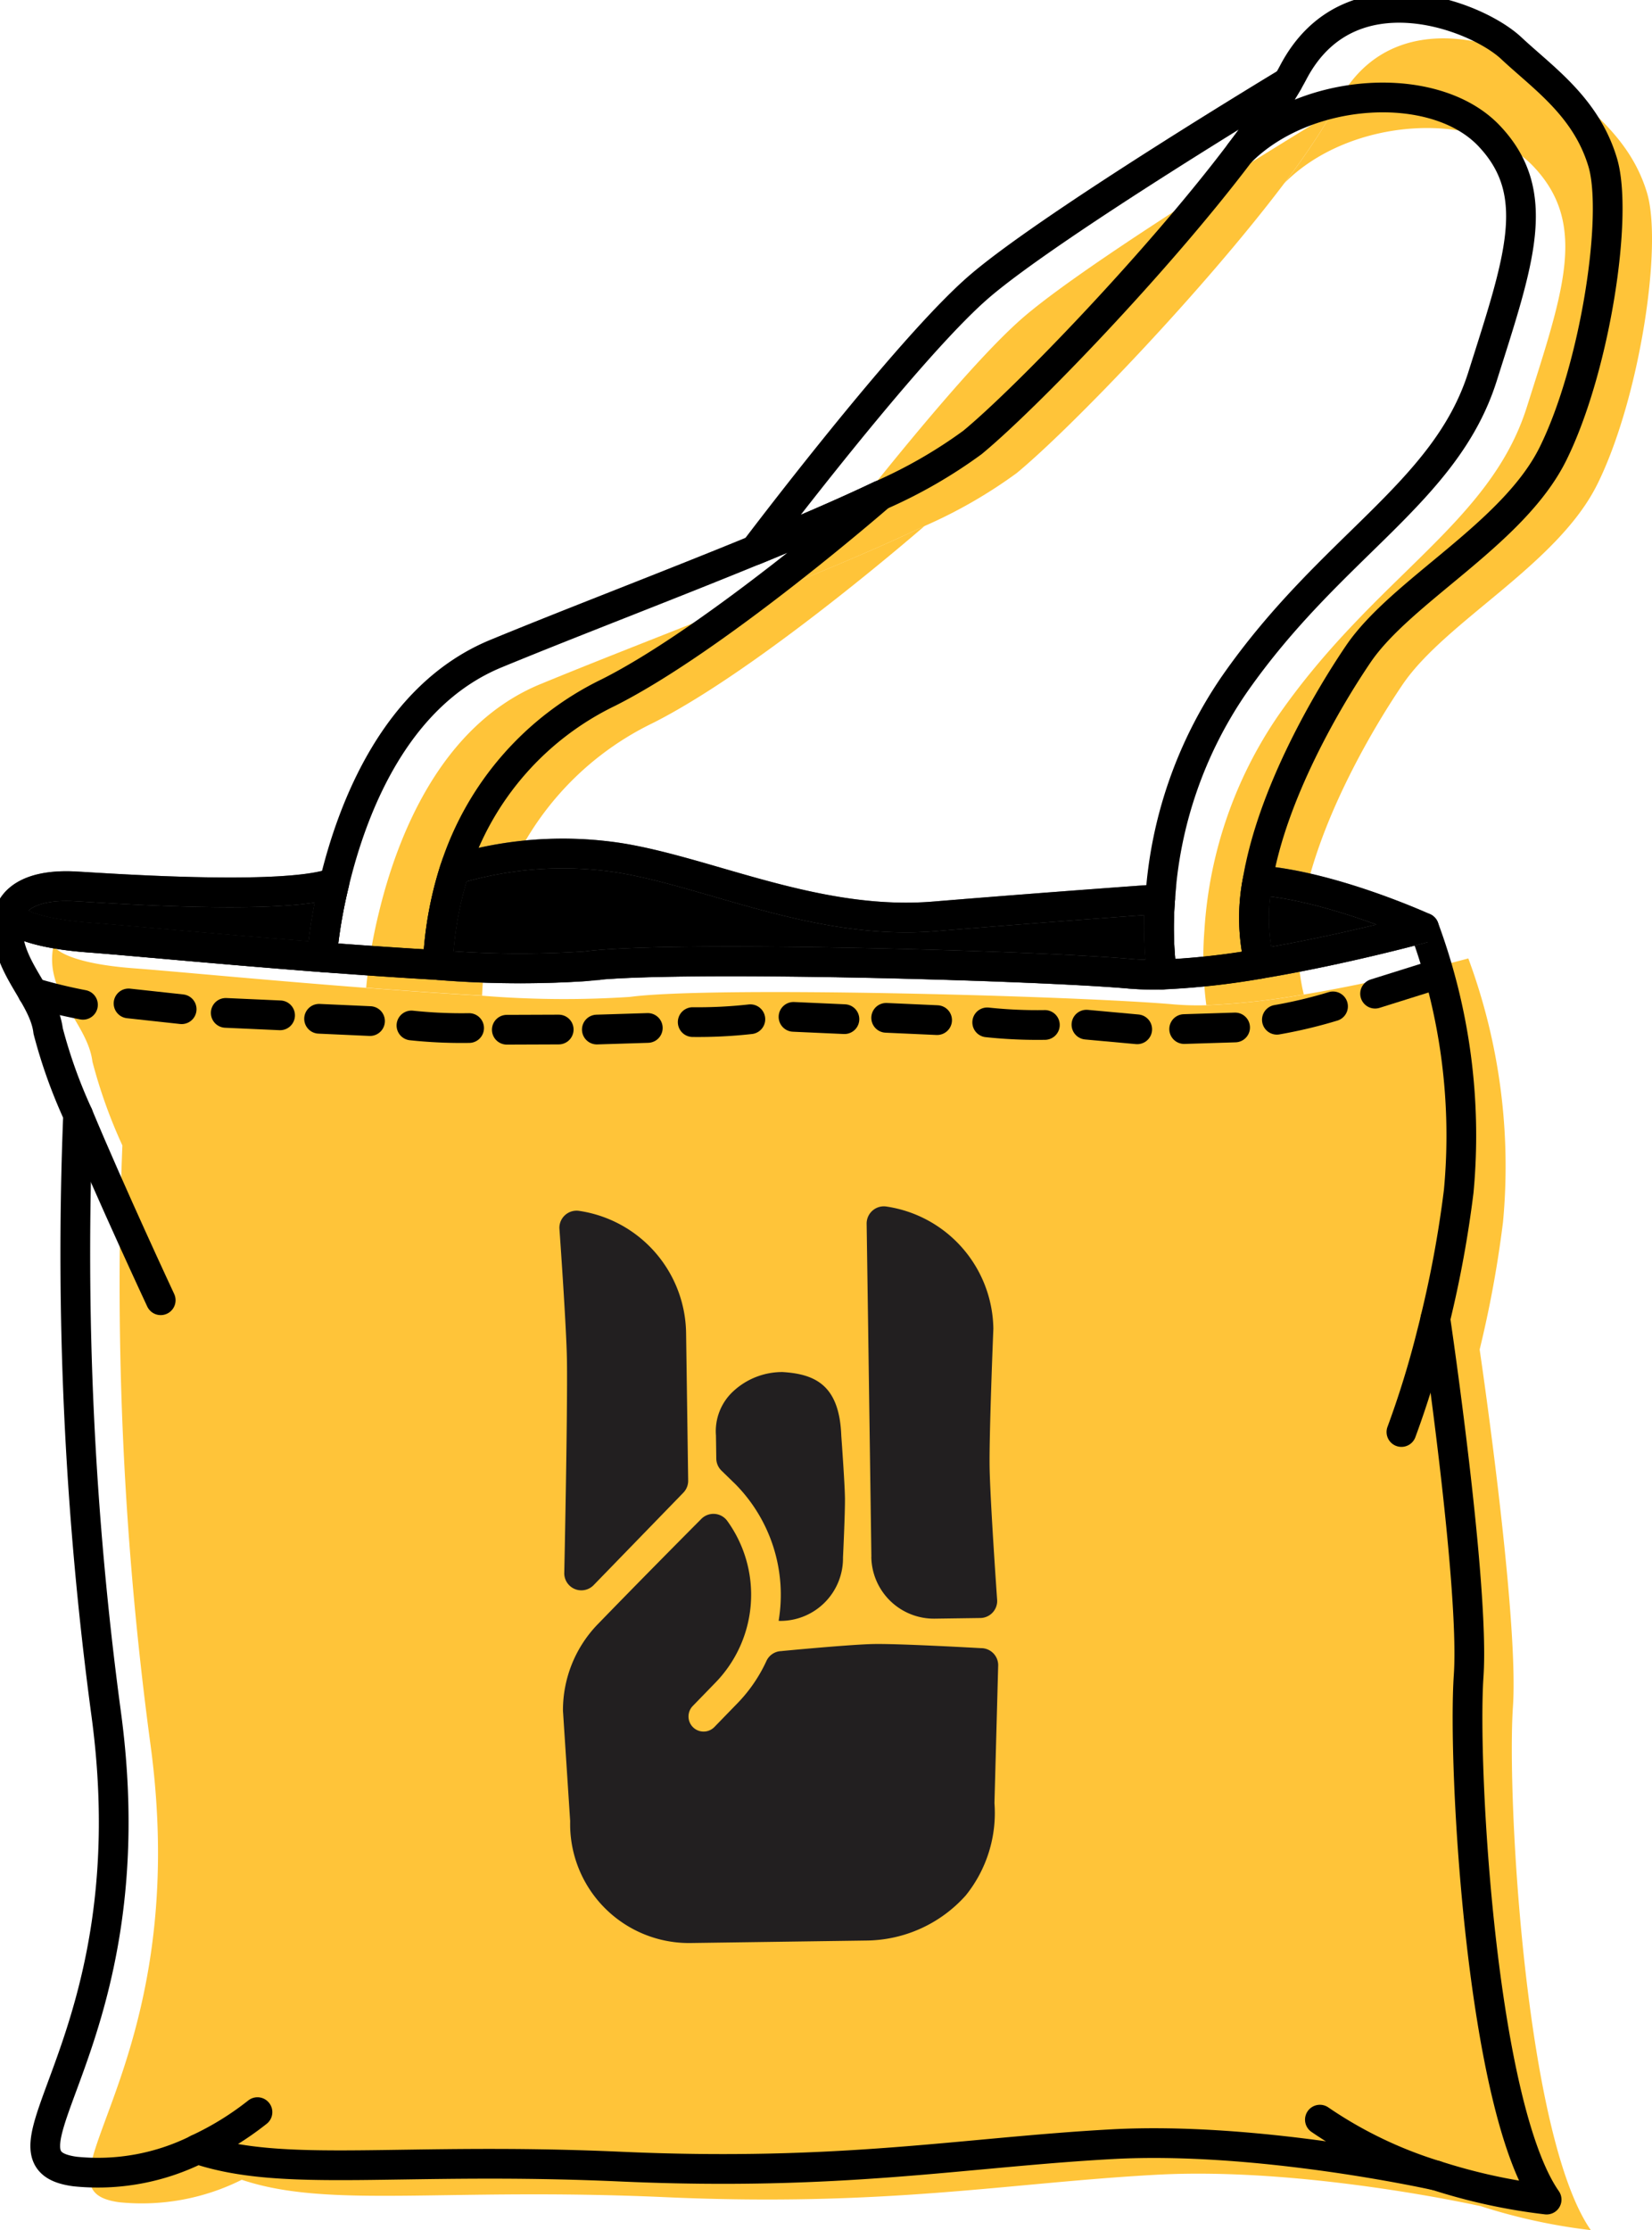 <?xml version="1.0" encoding="UTF-8"?>
<svg xmlns="http://www.w3.org/2000/svg" xmlns:xlink="http://www.w3.org/1999/xlink" id="Group_1859" data-name="Group 1859" width="111.17" height="150" viewBox="0 0 111.17 150">
  <defs>
    <clipPath id="clip-path">
      <rect id="Rectangle_804" data-name="Rectangle 804" width="111.17" height="150" fill="none" stroke="#707070" stroke-width="2"></rect>
    </clipPath>
  </defs>
  <g id="Group_1858" data-name="Group 1858" clip-path="url(#clip-path)">
    <path id="Path_6296" data-name="Path 6296" d="M108.193,101.39s-11.021,9.6-18.292,13.257a20.034,20.034,0,0,0-10.348,11.9,24.219,24.219,0,0,0-1.137,6.427c-2.478-.138-5.158-.323-7.8-.527a34.589,34.589,0,0,1,.847-5.019h0c1.227-5.1,4.137-12.624,10.874-15.4,5.039-2.078,11.516-4.541,17.411-6.96,3.067-1.26,5.98-2.5,8.444-3.68" transform="translate(-45.975 -66.012)" fill="#ffc439"></path>
    <path id="Path_6297" data-name="Path 6297" d="M258.6,37.385c-2.677,5.413-10.224,9.21-13.115,13.489-2.155,3.179-5.792,9.444-6.76,15.2a13.129,13.129,0,0,0,.124,5.627,50.313,50.313,0,0,1-6.56.719,24.392,24.392,0,0,1-.125-5.082,28.664,28.664,0,0,1,4.982-14.422c6.533-9.376,14.228-12.871,16.711-20.719s4.108-12.33.442-16.192-12.385-3.316-16.766,1.138a47.08,47.08,0,0,0,3.228-4.755c.129-.228.254-.449.368-.667,3.728-7.086,12.276-3.85,14.66-1.62,2.175,2.033,5.037,3.954,6.157,7.683,1.068,3.573-.511,13.881-3.344,19.6" transform="translate(-151.111 -4.812)" fill="#ffc439"></path>
    <path id="Path_6298" data-name="Path 6298" d="M189.988,21.708a47.079,47.079,0,0,1-3.228,4.755c-5.495,7.276-14.415,16.53-18,19.487a32.709,32.709,0,0,1-6.2,3.562c-2.464,1.176-5.377,2.42-8.444,3.68,0,0,10.238-13.553,15.118-17.742s20.756-13.742,20.756-13.742" transform="translate(-100.339 -14.133)" fill="#ffc439"></path>
    <path id="Path_6299" data-name="Path 6299" d="M113.6,268.677a38.9,38.9,0,0,1-7.449-1.624.111.111,0,0,1-.023,0c-.574-.126-12.07-2.634-21.793-2.1-9.978.547-18.153,2.173-33.052,1.506s-22.591.8-28.474-1.169a15.033,15.033,0,0,1-8.228,1.513c-6.5-.86,5.078-8.589,2.09-30.76a231.979,231.979,0,0,1-1.894-40.323,34.126,34.126,0,0,1-2.016-5.635c-.311-2.575-3.28-4.624-2.619-7.8,0,0,.5,1.159,5.461,1.524,2.377.176,8.861.8,15.577,1.313,2.644.2,5.324.388,7.8.527a68.017,68.017,0,0,0,9.946.081c5.582-.744,30.291-.063,36.663.507a19.262,19.262,0,0,0,2.129.053,50.367,50.367,0,0,0,6.56-.719c5.609-.931,11.072-2.43,11.072-2.43a40.2,40.2,0,0,1,2.334,17.737,74.879,74.879,0,0,1-1.571,8.569s2.656,17.925,2.24,24.023.836,28.9,5.245,35.212" transform="translate(-6.541 -118.677)" fill="#ffc439"></path>
    <path id="Path_6300" data-name="Path 6300" d="M23.659,170.135a34.589,34.589,0,0,0-.847,5.019c-6.716-.516-13.2-1.137-15.577-1.313-4.96-.364-5.461-1.523-5.461-1.523s.218-2.122,4.334-1.937c1.564.07,14.219,1.026,17.552-.246" transform="translate(-1.155 -110.77)" stroke="#707070" stroke-width="2"></path>
    <path id="Path_6301" data-name="Path 6301" d="M23.659,170.135a34.589,34.589,0,0,0-.847,5.019c-6.716-.516-13.2-1.137-15.577-1.313-4.96-.364-5.461-1.523-5.461-1.523s.218-2.122,4.334-1.937C7.671,170.451,20.327,171.406,23.659,170.135Z" transform="translate(-1.155 -110.77)" fill="none" stroke="#000" stroke-linecap="round" stroke-linejoin="round" stroke-width="2"></path>
    <path id="Path_6302" data-name="Path 6302" d="M105.054,262.787a38.894,38.894,0,0,1-7.449-1.624.111.111,0,0,1-.023,0c-.574-.126-12.069-2.634-21.793-2.1-9.978.547-18.153,2.173-33.052,1.506s-22.591.8-28.474-1.169A15.034,15.034,0,0,1,6.035,260.9c-6.5-.86,5.078-8.589,2.09-30.76a231.979,231.979,0,0,1-1.894-40.323,34.125,34.125,0,0,1-2.016-5.635c-.311-2.575-3.28-4.624-2.619-7.8,0,0,.5,1.159,5.461,1.524,2.377.176,8.861.8,15.577,1.313,2.644.2,5.324.388,7.8.527a68.015,68.015,0,0,0,9.946.081c5.582-.744,30.291-.063,36.663.507a19.258,19.258,0,0,0,2.129.053,50.375,50.375,0,0,0,6.56-.72c5.61-.931,11.072-2.43,11.072-2.43a40.194,40.194,0,0,1,2.334,17.737,74.877,74.877,0,0,1-1.571,8.569s2.656,17.925,2.24,24.023S100.645,256.472,105.054,262.787Z" transform="translate(-0.976 -114.842)" fill="none" stroke="#000" stroke-linecap="round" stroke-linejoin="round" stroke-width="2"></path>
    <path id="Path_6303" data-name="Path 6303" d="M15.058,214.886c2.25,5.392,5.561,12.475,5.561,12.475" transform="translate(-9.804 -139.906)" fill="none" stroke="#000" stroke-linecap="round" stroke-linejoin="round" stroke-width="2"></path>
    <path id="Path_6304" data-name="Path 6304" d="M270.277,261.841a62.915,62.915,0,0,0,2.036-6.613c.083-.322.168-.653.248-.995" transform="translate(-175.969 -165.523)" fill="none" stroke="#000" stroke-linecap="round" stroke-linejoin="round" stroke-width="2"></path>
    <path id="Path_6305" data-name="Path 6305" d="M133.165,172.666a19.344,19.344,0,0,1-2.129-.053c-6.371-.57-31.081-1.252-36.663-.507a68.018,68.018,0,0,1-9.946-.081,24.234,24.234,0,0,1,1.137-6.427,25.117,25.117,0,0,1,11.128-.78c6.069.983,13.3,4.578,21.15,3.932s15.2-1.165,15.2-1.165a24.362,24.362,0,0,0,.125,5.082" transform="translate(-54.968 -107.114)" stroke="#707070" stroke-width="2"></path>
    <path id="Path_6306" data-name="Path 6306" d="M133.165,172.666a19.344,19.344,0,0,1-2.129-.053c-6.371-.57-31.081-1.252-36.663-.507a68.018,68.018,0,0,1-9.946-.081,24.234,24.234,0,0,1,1.137-6.427,25.117,25.117,0,0,1,11.128-.78c6.069.983,13.3,4.578,21.15,3.932s15.2-1.165,15.2-1.165A24.362,24.362,0,0,0,133.165,172.666Z" transform="translate(-54.968 -107.114)" fill="none" stroke="#000" stroke-linecap="round" stroke-linejoin="round" stroke-width="2"></path>
    <path id="Path_6307" data-name="Path 6307" d="M262.335,412.334a28.711,28.711,0,0,1-7.784-3.747" transform="translate(-165.73 -266.018)" fill="none" stroke="#000" stroke-linecap="round" stroke-linejoin="round" stroke-width="2"></path>
    <path id="Path_6308" data-name="Path 6308" d="M42.117,407.137a20.126,20.126,0,0,1-4.04,2.488" transform="translate(-24.791 -265.074)" fill="none" stroke="#000" stroke-linecap="round" stroke-linejoin="round" stroke-width="2"></path>
    <path id="Path_6309" data-name="Path 6309" d="M253.293,172.875s-5.462,1.5-11.072,2.43a13.13,13.13,0,0,1-.124-5.627c5,.37,11.2,3.2,11.2,3.2" transform="translate(-157.465 -110.472)" stroke="#707070" stroke-width="2"></path>
    <path id="Path_6310" data-name="Path 6310" d="M253.293,172.875s-5.462,1.5-11.072,2.43a13.13,13.13,0,0,1-.124-5.627C247.1,170.047,253.293,172.875,253.293,172.875Z" transform="translate(-157.465 -110.472)" fill="none" stroke="#000" stroke-linecap="round" stroke-linejoin="round" stroke-width="2"></path>
    <path id="Path_6311" data-name="Path 6311" d="M99.646,95.5s-11.021,9.6-18.292,13.257a20.034,20.034,0,0,0-10.348,11.9,24.22,24.22,0,0,0-1.137,6.427c-2.478-.138-5.158-.323-7.8-.527a34.589,34.589,0,0,1,.847-5.019h0c1.227-5.1,4.137-12.624,10.874-15.4,5.039-2.078,11.516-4.541,17.411-6.96C94.27,97.92,97.182,96.676,99.646,95.5Z" transform="translate(-40.41 -62.177)" fill="none" stroke="#000" stroke-linecap="round" stroke-linejoin="round" stroke-width="2"></path>
    <path id="Path_6312" data-name="Path 6312" d="M250.055,31.495c-2.677,5.413-10.224,9.21-13.115,13.489-2.155,3.179-5.792,9.444-6.76,15.2a13.129,13.129,0,0,0,.124,5.627,50.309,50.309,0,0,1-6.56.719,24.392,24.392,0,0,1-.125-5.082A28.664,28.664,0,0,1,228.6,47.025c6.533-9.376,14.228-12.871,16.711-20.719s4.108-12.33.442-16.192S233.368,6.8,228.987,11.251A47.09,47.09,0,0,0,232.215,6.5c.129-.228.254-.449.368-.667,3.728-7.086,12.276-3.85,14.66-1.62,2.175,2.033,5.037,3.954,6.156,7.683C254.468,15.465,252.888,25.774,250.055,31.495Z" transform="translate(-145.547 -0.977)" fill="none" stroke="#000" stroke-linecap="round" stroke-linejoin="round" stroke-width="2"></path>
    <path id="Path_6313" data-name="Path 6313" d="M181.442,15.818a47.2,47.2,0,0,1-3.228,4.755c-5.495,7.276-14.415,16.53-18,19.487a32.708,32.708,0,0,1-6.2,3.562c-2.464,1.176-5.377,2.42-8.444,3.68,0,0,10.238-13.553,15.118-17.742S181.442,15.818,181.442,15.818Z" transform="translate(-94.775 -10.299)" fill="none" stroke="#000" stroke-linecap="round" stroke-linejoin="round" stroke-width="2"></path>
    <path id="Path_6314" data-name="Path 6314" d="M146.511,268.755s.231,3.131.246,4.176c.014,1-.131,4-.131,4a4.213,4.213,0,0,1-4.159,4.273.873.873,0,0,1-.172-.009,10.587,10.587,0,0,0-2.91-9.187l-.938-.912a1.151,1.151,0,0,1-.348-.809l-.022-1.552a3.653,3.653,0,0,1,1.192-3,4.848,4.848,0,0,1,3.281-1.269c2.227.133,3.838.9,3.961,4.287" transform="translate(-89.897 -172.182)" fill="#221f20"></path>
    <path id="Path_6315" data-name="Path 6315" d="M116.406,241.611l.14,9.917a1.153,1.153,0,0,1-.325.818l-6.038,6.219a1.151,1.151,0,0,1-1.976-.785s.231-10.746.181-14.334c-.031-2.22-.509-8.9-.509-8.9a1.157,1.157,0,0,1,1.337-1.154,8.429,8.429,0,0,1,7.19,8.218" transform="translate(-70.236 -151.947)" fill="#221f20"></path>
    <path id="Path_6316" data-name="Path 6316" d="M167.463,256.117l-.219-15.526-.1-6.884a1.158,1.158,0,0,1,1.337-1.154,8.429,8.429,0,0,1,7.19,8.218s-.285,6.964-.252,9.29c.032,2.245.51,9,.51,9a1.151,1.151,0,0,1-1.134,1.167l-3.063.043a4.213,4.213,0,0,1-4.273-4.154" transform="translate(-108.824 -151.4)" fill="#221f20"></path>
    <path id="Path_6317" data-name="Path 6317" d="M123.283,301.045a1.143,1.143,0,0,0-1.023.665,10.181,10.181,0,0,1-1.962,2.857l-1.539,1.584a1.014,1.014,0,0,1-1.455-1.414l1.537-1.583a8.477,8.477,0,0,0,.778-10.873,1.149,1.149,0,0,0-1.742-.125c-1.413,1.42-4.291,4.323-6.94,7.054a8.312,8.312,0,0,0-2.369,5.846l.485,7.425a8,8,0,0,0,8.072,8.2l11.894-.168a9.078,9.078,0,0,0,6.656-3.035,8.839,8.839,0,0,0,1.93-6.21l.252-9.287a1.151,1.151,0,0,0-1.168-1.134s-5.364-.305-7.159-.279c-1.557.022-6.247.474-6.247.474" transform="translate(-70.684 -189.992)" fill="#221f20"></path>
    <path id="Path_6318" data-name="Path 6318" d="M6.3,191.315a34.165,34.165,0,0,0,3.387.827" transform="translate(-4.104 -124.559)" fill="none" stroke="#000" stroke-linecap="round" stroke-linejoin="round" stroke-width="2"></path>
    <line id="Line_103" data-name="Line 103" x2="3.575" y2="0.389" transform="translate(8.65 67.491)" fill="none" stroke="#000" stroke-linecap="round" stroke-linejoin="round" stroke-width="2"></line>
    <line id="Line_104" data-name="Line 104" x2="3.657" y2="0.164" transform="translate(15.191 68.128)" fill="none" stroke="#000" stroke-linecap="round" stroke-linejoin="round" stroke-width="2"></line>
    <line id="Line_105" data-name="Line 105" x2="3.428" y2="0.154" transform="translate(21.472 68.524)" fill="none" stroke="#000" stroke-linecap="round" stroke-linejoin="round" stroke-width="2"></line>
    <line id="Line_106" data-name="Line 106" x2="3.428" y2="0.154" transform="translate(59.634 68.46)" fill="none" stroke="#000" stroke-linecap="round" stroke-linejoin="round" stroke-width="2"></line>
    <line id="Line_107" data-name="Line 107" x2="3.428" y2="0.154" transform="translate(53.398 68.395)" fill="none" stroke="#000" stroke-linecap="round" stroke-linejoin="round" stroke-width="2"></line>
    <line id="Line_108" data-name="Line 108" y1="0.107" x2="3.429" transform="translate(40.164 69.141)" fill="none" stroke="#000" stroke-linecap="round" stroke-linejoin="round" stroke-width="2"></line>
    <line id="Line_109" data-name="Line 109" y1="0.107" x2="3.429" transform="translate(79.687 69.108)" fill="none" stroke="#000" stroke-linecap="round" stroke-linejoin="round" stroke-width="2"></line>
    <line id="Line_110" data-name="Line 110" y1="1.322" x2="4.216" transform="translate(92.535 65.513)" fill="none" stroke="#000" stroke-linecap="round" stroke-linejoin="round" stroke-width="2"></line>
    <line id="Line_111" data-name="Line 111" x2="3.417" y2="0.312" transform="translate(73.111 68.919)" fill="none" stroke="#000" stroke-linecap="round" stroke-linejoin="round" stroke-width="2"></line>
    <path id="Path_6319" data-name="Path 6319" d="M79.352,197.669a31.91,31.91,0,0,0,3.88.174" transform="translate(-51.664 -128.696)" fill="none" stroke="#000" stroke-linecap="round" stroke-linejoin="round" stroke-width="2"></path>
    <path id="Path_6320" data-name="Path 6320" d="M190.393,197.073a31.91,31.91,0,0,0,3.88.174" transform="translate(-123.959 -128.308)" fill="none" stroke="#000" stroke-linecap="round" stroke-linejoin="round" stroke-width="2"></path>
    <path id="Path_6321" data-name="Path 6321" d="M246.258,194.891a31.911,31.911,0,0,0,3.778-.9" transform="translate(-160.331 -126.302)" fill="none" stroke="#000" stroke-linecap="round" stroke-linejoin="round" stroke-width="2"></path>
    <path id="Path_6322" data-name="Path 6322" d="M133.594,196.662a31.882,31.882,0,0,0,3.879-.193" transform="translate(-86.979 -127.915)" fill="none" stroke="#000" stroke-linecap="round" stroke-linejoin="round" stroke-width="2"></path>
    <line id="Line_112" data-name="Line 112" y1="0.013" x2="3.493" transform="translate(34.105 69.247)" fill="none" stroke="#000" stroke-linecap="round" stroke-linejoin="round" stroke-width="2"></line>
  </g>
</svg>

